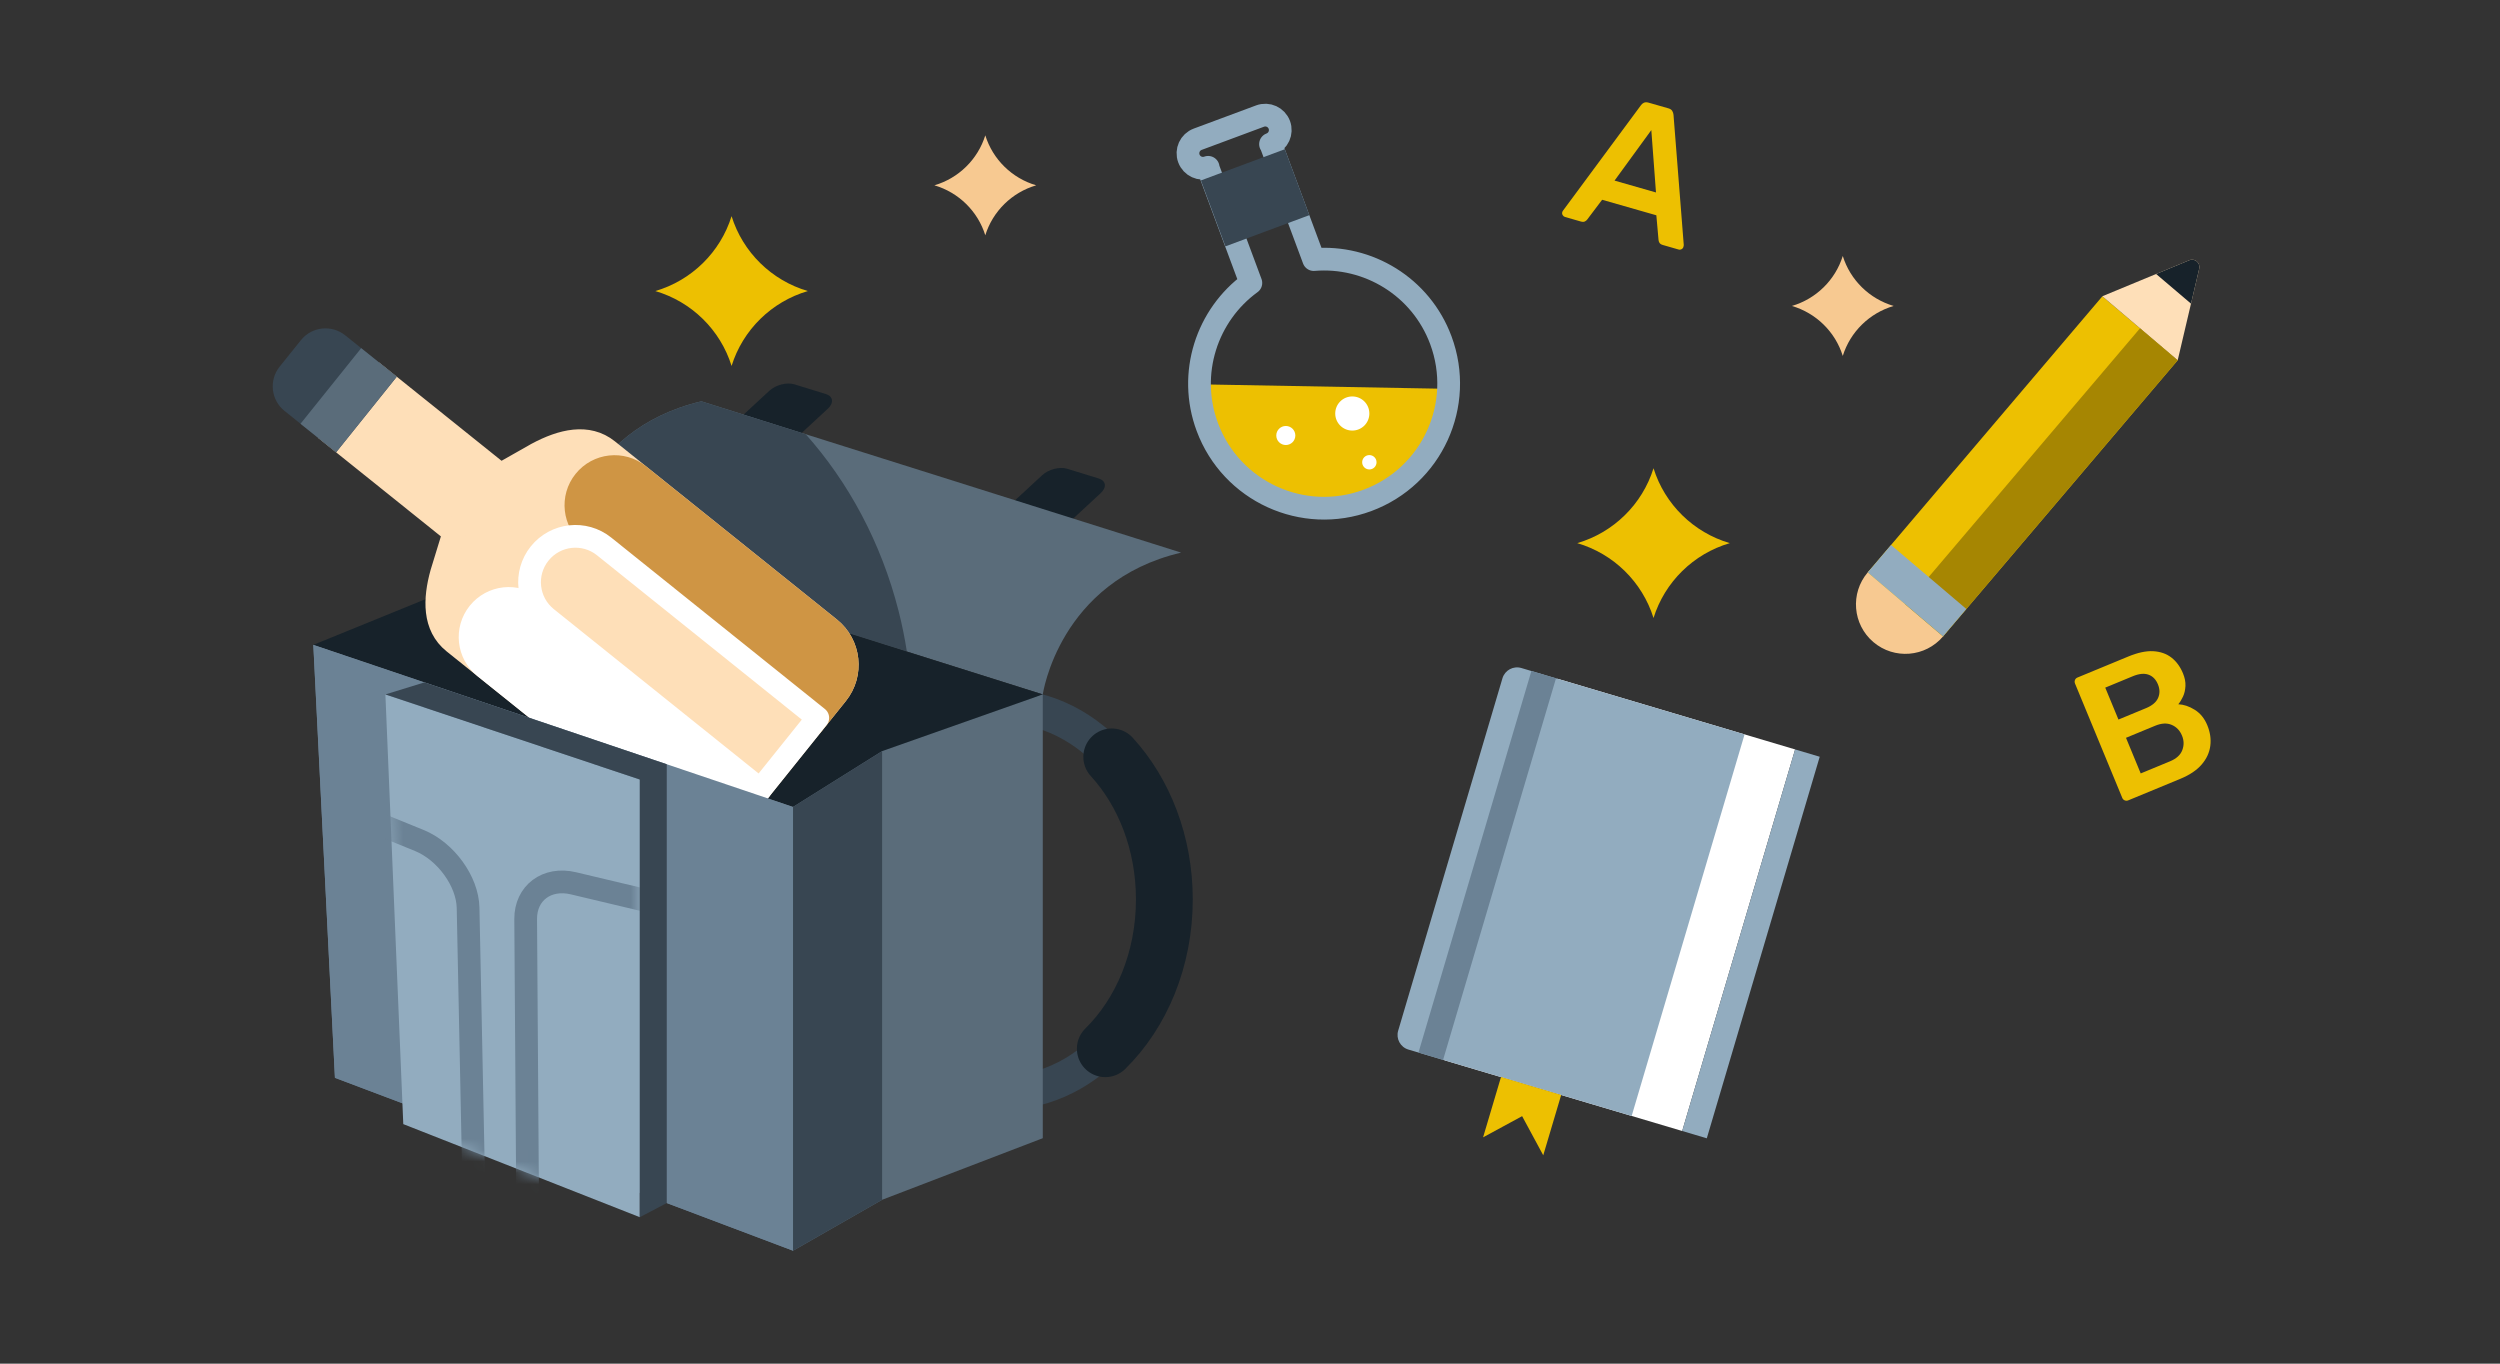 <svg height="120" viewBox="0 0 220 120" width="220" xmlns="http://www.w3.org/2000/svg" xmlns:xlink="http://www.w3.org/1999/xlink"><rect x="0" y="0" width="220" height="120" fill="#333333" stroke="none"/><mask id="a" fill="#fff"><path d="m2.488 38.212 20.814 8.192v-38.515l-22.388-7.489z" fill="#fff" fill-rule="evenodd"/></mask><mask id="b" fill="#fff"><path d="m2.488 38.212 20.814 8.192v-38.515l-22.388-7.489z" fill="#fff" fill-rule="evenodd"/></mask><g fill="none" fill-rule="evenodd"><g transform="translate(25 8.709)"><path d="m65.029 39.547-2.778-.856c-.654-.202-.731-.783-.173-1.298l4.635-4.285c.557-.516 1.539-.77 2.192-.569l2.778.856c.654.201.731.783.173 1.298l-4.635 4.285c-.557.515-1.539.77-2.192.569" fill="#17222a"/><path d="m41.018 32.117-2.778-.856c-.654-.202-.731-.783-.172-1.298l4.634-4.284c.558-.516 1.539-.771 2.192-.57l2.778.857c.654.201.731.782.173 1.297l-4.635 4.285c-.557.516-1.539.771-2.192.569" fill="#17222a"/><path d="m66.764 52.4s1.423-9.949 12.174-12.479l-42.215-13.313c-10.751 2.53-12.174 12.479-12.174 12.479z" fill="#5a6c7a"/><path d="m24.55 39.087 30.255 9.541c-.187-1.188-.426-2.38-.73-3.573-1.541-6.052-4.426-11.346-8.169-15.551l-9.182-2.896c-10.751 2.53-12.174 12.479-12.174 12.479" fill="#384652"/><path d="m77.463 70.443c0 9.401-6.395 17.023-14.282 17.023-7.888 0-14.282-7.622-14.282-17.023 0-9.402 6.394-17.023 14.282-17.023 7.887 0 14.282 7.621 14.282 17.023z" stroke="#384652" stroke-width="3"/><path d="m44.787 101.353-40.313-15.214-1.901-38.102 42.214 14.263z" fill="#6b8295"/><path d="m66.764 52.4-21.978 9.901-42.214-14.264 21.977-8.95z" fill="#17222a"/><path d="m39.379 23.495c-.986-3.172-3.519-5.657-6.713-6.591 3.194-.933 5.727-3.419 6.713-6.59.985 3.171 3.518 5.657 6.712 6.59-3.194.934-5.727 3.419-6.712 6.591" fill="#edc001"/><path d="m120.51 45.678c-.986-3.172-3.519-5.657-6.713-6.591 3.194-.933 5.727-3.419 6.713-6.591.985 3.172 3.518 5.658 6.712 6.591-3.194.934-5.727 3.419-6.712 6.591" fill="#edc001"/><path d="m61.706 11.997c-.658-2.117-2.348-3.775-4.479-4.398 2.131-.623 3.821-2.282 4.479-4.398.657 2.116 2.348 3.775 4.479 4.398-2.131.623-3.822 2.281-4.479 4.398" fill="#f7c991"/><path d="m137.164 22.613c-.658-2.117-2.348-3.775-4.479-4.398 2.131-.623 3.821-2.281 4.479-4.398.658 2.117 2.348 3.775 4.479 4.398-2.131.623-3.821 2.281-4.479 4.398" fill="#f7c991"/><path d="m22.291 31.202-3.251 1.843-10.53-8.449-4.087 5.093 10.53 8.45-1.096 3.573c-.65 2.326-.709 4.693 1.059 6.112l15.106 12.122 2.285 1.833 2.144 1.721c1.769 1.419 4.352 1.136 5.771-.632l8.433-10.51c1.419-1.768 1.136-4.351-.633-5.77l-2.144-1.721-2.284-1.833-15.107-12.123c-1.767-1.418-4.044-.853-6.196.291" fill="#fedfb8"/><path d="m22.291 31.202-3.251 1.843-10.53-8.449-4.087 5.093 10.53 8.45-1.096 3.573c-.65 2.326-.709 4.693 1.059 6.112l15.106 12.122 2.285 1.833 2.144 1.721c1.769 1.419 4.352 1.136 5.771-.632l8.433-10.51c1.419-1.768 1.136-4.351-.633-5.77l-2.144-1.721-2.284-1.833-15.107-12.123c-1.767-1.418-4.044-.853-6.196.291z" stroke="#fedfb8" stroke-width="2"/><path d="m8.51 24.595-4.087 5.093-3.761-3.018c-.762-.612-.884-1.725-.273-2.487l1.873-2.334c.611-.762 1.725-.883 2.487-.272z" fill="#384652"/><path d="m8.51 24.595-4.087 5.093-3.761-3.018c-.762-.612-.884-1.725-.273-2.487l1.873-2.334c.611-.762 1.725-.883 2.487-.272z" stroke="#384652" stroke-width="2"/><path d="m40.221 62.867 1.69-2.106-20.012-16.059c-1.466-1.176-3.607-.941-4.783.524-1.177 1.466-.942 3.607.523 4.784l12.383 9.936 2.284 1.833 2.144 1.721c1.769 1.418 4.352 1.135 5.771-.633" fill="#fff"/><path d="m40.221 62.867 1.69-2.106-20.012-16.059c-1.466-1.176-3.607-.941-4.783.524-1.177 1.466-.942 3.607.523 4.784l12.383 9.936 2.284 1.833 2.144 1.721c1.769 1.418 4.352 1.135 5.771-.633z" stroke="#fff" stroke-linecap="round" stroke-linejoin="round" stroke-width="2"/><path d="m48.655 52.358-1.69 2.106-20.013-16.059c-1.465-1.176-1.7-3.318-.524-4.783 1.177-1.466 3.318-1.701 4.784-.525l12.381 9.936 2.285 1.833 2.144 1.721c1.769 1.419 2.052 4.003.633 5.771" fill="#cf9544"/><path d="m48.655 52.358-1.69 2.106-20.013-16.059c-1.465-1.176-1.7-3.318-.524-4.783 1.177-1.466 3.318-1.701 4.784-.525l12.381 9.936 2.285 1.833 2.144 1.721c1.769 1.419 2.052 4.003.633 5.771z" stroke="#cf9544" stroke-width="2"/><path d="m22.489 40c-1.395 1.739-1.117 4.28.622 5.675l18.801 15.087 5.053-6.298-18.801-15.086c-1.738-1.396-4.279-1.117-5.675.622" fill="#fedfb8"/><path d="m22.489 40c-1.395 1.739-1.117 4.28.622 5.675l18.801 15.087 5.053-6.298-18.801-15.086c-1.738-1.396-4.279-1.117-5.675.622z" stroke="#fff" stroke-linecap="round" stroke-linejoin="round" stroke-width="2"/><path d="m44.787 101.353-40.313-15.214-1.901-38.102 42.214 14.263z" fill="#6b8295"/><path d="m66.764 52.4-14.139 4.99-7.839 4.911v39.053l7.839-4.482 14.139-5.419z" fill="#5a6c7a"/><path d="m52.626 57.39-7.839 4.911v39.052l7.839-4.482z" fill="#384652"/><path d="m117.08 7.184 3.646 1.044-.41-5.488zm-4.358 3.201c-.088-.025-.156-.079-.206-.163-.052-.085-.063-.175-.035-.271.012-.043.036-.088.073-.136l6.84-9.251c.062-.099.151-.175.264-.229.114-.054.252-.058.413-.012l1.751.502c.161.046.273.121.334.226.064.105.101.217.112.336l.904 11.471c-.006.056-.014.106-.027.149-.027.096-.082.167-.164.213-.083.046-.168.057-.254.032l-1.396-.401c-.15-.042-.249-.108-.3-.197-.05-.091-.076-.17-.079-.241l-.193-2.176-4.771-1.366-1.316 1.743c-.04.058-.105.111-.195.161-.089.05-.209.053-.359.011z" fill="#edc001"/><path d="m163.383 59.353 2.579-1.066c.556-.23.915-.556 1.078-.98.162-.421.156-.85-.024-1.282-.187-.453-.488-.768-.906-.945-.416-.178-.898-.153-1.444.072l-2.578 1.066zm-1.959-4.741 2.424-1.003c.546-.225.9-.525 1.065-.901.164-.375.159-.773-.015-1.195-.179-.433-.456-.716-.83-.85-.375-.135-.836-.089-1.382.137l-2.424 1.002zm.859 7.112c-.102.043-.205.043-.306 0-.102-.041-.174-.115-.217-.217l-4.155-10.054c-.047-.112-.049-.22-.007-.322.041-.102.114-.174.218-.217l4.478-1.851c.834-.345 1.566-.5 2.194-.465.63.036 1.163.223 1.597.56.436.339.775.802 1.018 1.39.161.39.233.761.216 1.111-.018.353-.089.662-.213.93-.125.267-.264.494-.416.678.478.02.961.181 1.448.486.488.304.855.756 1.102 1.353.255.617.344 1.226.266 1.825-.078.598-.334 1.147-.766 1.646-.433.498-1.051.912-1.854 1.244z" fill="#edc001"/><path d="m145.99 47.297c-1.556 1.831-4.301 2.054-6.132.498-1.83-1.556-2.054-4.301-.498-6.132 1.556-1.83 4.302-2.053 6.132-.498 1.831 1.556 2.054 4.301.498 6.132" fill="#f7c991"/><path d="m145.987 47.294-6.627-5.631 20.648-24.298 6.626 5.631z" fill="#edc001"/><path d="m167.657 14.192-7.652 3.17 6.632 5.636 1.894-8.064c.12-.511-.389-.943-.874-.742" fill="#fedfb8"/><path d="m167.808 18.011.723-3.076c.12-.511-.389-.943-.874-.742l-2.919 1.209z" fill="#17222a"/><path d="m145.987 47.294-3.313-2.815 20.647-24.298 3.313 2.815z" fill="#a68602"/><path d="m148.038 44.881-6.627-5.631-2.051 2.413 6.627 5.631z" fill="#92acbf"/><path d="m91.325 36.271c6.054.11 11.05-4.708 11.16-10.761l-21.921-.398c-.11 6.053 4.708 11.049 10.761 11.159" fill="#edc001"/><path d="m90.609 14.134-3.782-10.168-.022.008c.682-.254 1.03-1.012.776-1.694s-1.012-1.03-1.695-.776l-5.488 2.041c-.682.254-1.029 1.012-.775 1.694.254.683 1.011 1.03 1.694.776l-.022.008 3.781 10.169c-3.879 2.818-5.584 7.964-3.831 12.679 2.11 5.675 8.421 8.564 14.095 6.453 5.675-2.11 8.564-8.421 6.454-14.095-1.753-4.715-6.407-7.496-11.185-7.095z" stroke="#92acbf" stroke-linejoin="round" stroke-width="2"/><path d="m88.936 9.636-5.511 2.05-1.46-3.927 5.51-2.05z" fill="#384652"/><path d="m88.936 9.636-5.511 2.05-1.46-3.927 5.51-2.05z" stroke="#384652" stroke-linecap="round" stroke-width="2"/><g fill="#fff"><path d="m88.99 29.615c0-.463-.375-.838-.838-.838s-.839.375-.839.838.376.838.839.838.838-.375.838-.838"/><path d="m95.504 27.68c0 .83-.672 1.502-1.502 1.502-.829 0-1.502-.672-1.502-1.502s.673-1.502 1.502-1.502c.83 0 1.502.672 1.502 1.502"/><path d="m96.136 31.97c0 .35-.283.633-.633.633-.348 0-.632-.283-.632-.633 0-.349.284-.632.632-.632.35 0 .633.283.633.632"/></g><path d="m8.51 24.595-4.087 5.093-1.571-1.26 4.087-5.093z" fill="#5a6c7a"/><path d="m8.51 24.595-4.087 5.093-1.571-1.26 4.087-5.093z" stroke="#5a6c7a" stroke-width="2"/><path d="m72.834 57.897c2.846 3.112 4.629 7.581 4.629 12.546 0 5.288-2.024 10.013-5.197 13.136" stroke="#17222a" stroke-linecap="round" stroke-linejoin="round" stroke-width="5"/><path d="m31.302 98.404-20.813-8.191-1.574-37.813 22.387 7.488z" fill="#92acbf"/></g><path d="m25.517 53.879-7.824-1.861c-2.333-.555-4.236-2.865-4.252-5.159l-.182-26.689c-.015-2.295 1.863-3.705 4.195-3.15l7.825 1.861c2.332.555 4.235 2.865 4.251 5.159l.182 26.69c.016 2.294-1.863 3.704-4.195 3.149z" mask="url(#a)" stroke="#6b8295" stroke-width="2" transform="translate(33 60.709)"/><path d="m4.631 48.681-7.775-3.167c-2.318-.945-4.236-3.593-4.284-5.915l-.551-27.014c-.048-2.322 1.793-3.44 4.111-2.495l7.776 3.167c2.318.945 4.236 3.592 4.283 5.915l.551 27.014c.048 2.322-1.793 3.439-4.111 2.495z" mask="url(#b)" stroke="#6b8295" stroke-width="2" transform="translate(33 60.709)"/><g transform="translate(33 58.709)"><path d="m23.302 48.404 2.373-1.245v-38.613l-21.325-7.205-3.435 1.059 22.387 7.488z" fill="#384652"/><path d="m115.032 40.818-20.926-6.223 9.937-33.578 20.926 6.223z" fill="#fff"/><path d="m110.586 39.496-19.646-5.842c-.708-.211-1.111-.955-.901-1.663l9.177-31.011c.21-.71.955-1.114 1.665-.903l19.641 5.841z" fill="#92acbf"/><path d="m93.991 34.561-2.166-.644 9.937-33.578 2.166.644z" fill="#6b8295"/><path d="m117.198 41.462-2.166-.644 9.937-33.578 2.166.644z" fill="#92acbf"/><path d="m104.383 37.65-5.294-1.581h-.001l-1.577 5.308 3.436-1.864 1.859 3.445z" fill="#edc001"/></g></g></svg>